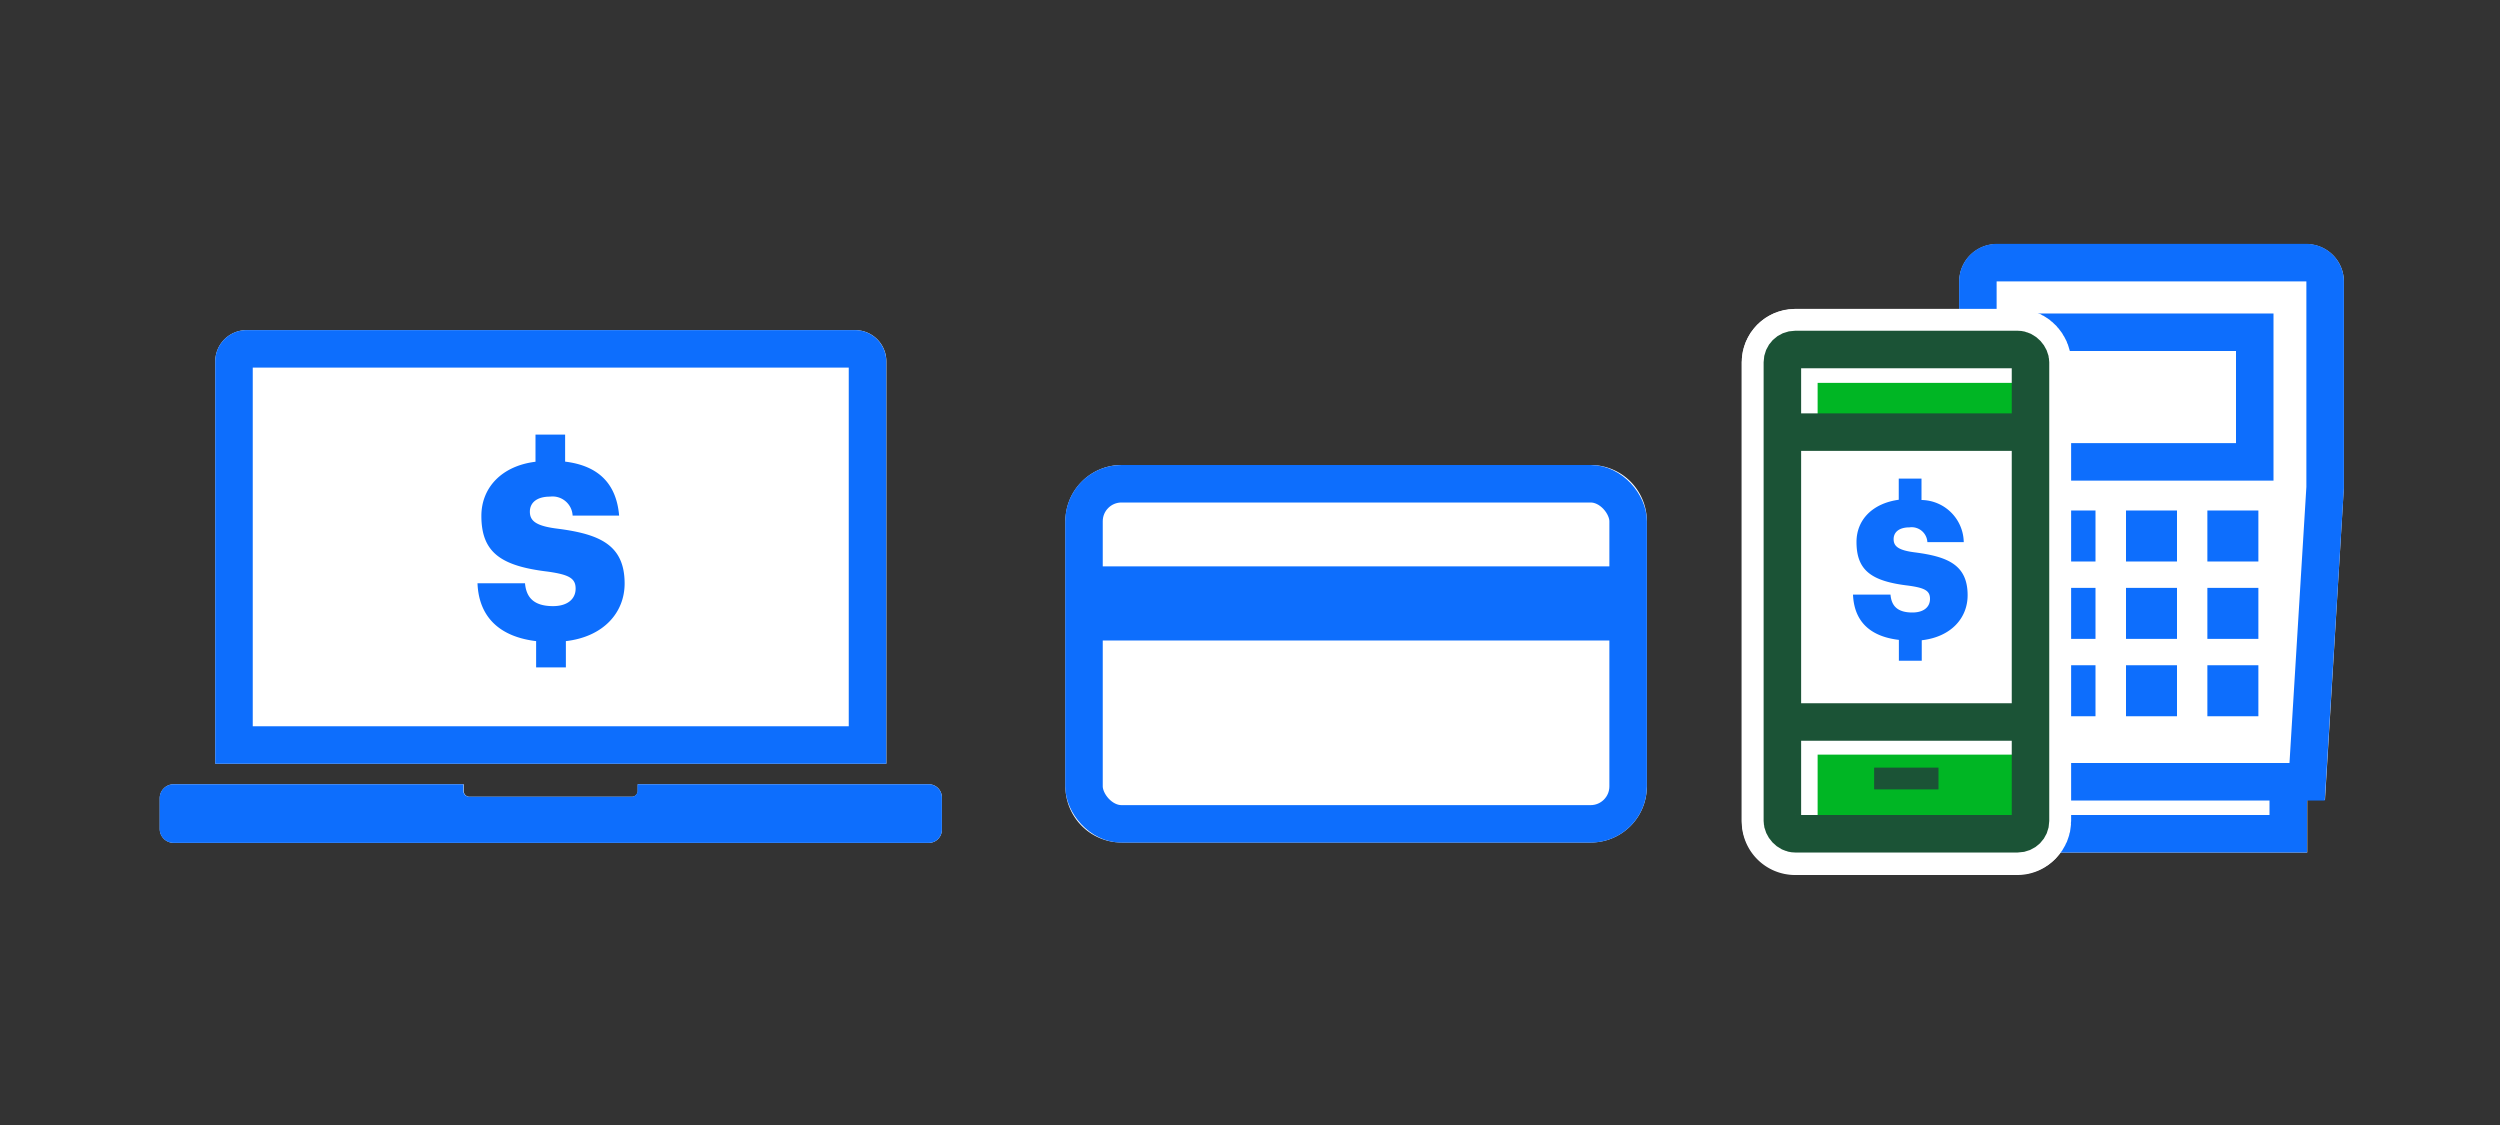 <svg xmlns="http://www.w3.org/2000/svg" viewBox="0 0 200 90"><rect x="0" y="0" width="200" height="90" fill="#333333" stroke="none"/><title>acceptPayments</title><g id="FLT_ART_WORK" data-name="FLT ART WORK"><path d="M187.51,22.51V39L186,64h-1.42V68.2H164.84A4.21,4.21,0,0,1,161.42,70H143.61a4.27,4.27,0,0,1-4.27-4.27V29a4.27,4.27,0,0,1,4.27-4.27h13.13v-2.2a3,3,0,0,1,3-3h24.77A3,3,0,0,1,187.51,22.51Z" style="fill:#fff"/><path d="M70.91,28.91V61.1H17.22V28.91a2.51,2.51,0,0,1,2.5-2.5H68.41A2.5,2.5,0,0,1,70.91,28.91Z" style="fill:#fff"/><path d="M75.35,63.8v2.57a1.05,1.05,0,0,1-1,1.06H13.9a1.12,1.12,0,0,1-1.12-1.12V63.86a1.12,1.12,0,0,1,1.12-1.12H37.1v.53a.46.46,0,0,0,.46.47h13a.46.46,0,0,0,.46-.47v-.53H74.3A1.05,1.05,0,0,1,75.35,63.8Z" style="fill:#fff"/><path d="M131.75,41.7V62.9a4.49,4.49,0,0,1-4.5,4.5H89.73a4.5,4.5,0,0,1-4.5-4.5V41.7a4.51,4.51,0,0,1,4.5-4.5h37.52A4.5,4.5,0,0,1,131.75,41.7Z" style="fill:#fff"/><path d="M184.57,62.54h-24.9L158.23,39V22.51a1.51,1.51,0,0,1,1.5-1.5H184.5a1.51,1.51,0,0,1,1.51,1.5V39Z" style="fill:none;stroke:#0d6efd;stroke-miterlimit:10;stroke-width:3px"/><rect x="163.86" y="26.58" width="16.52" height="10.37" style="fill:none;stroke:#0d6efd;stroke-miterlimit:10;stroke-width:3px"/><rect x="163.56" y="40.84" width="4.08" height="4.08" style="fill:#0d6efd"/><rect x="170.08" y="40.84" width="4.08" height="4.08" style="fill:#0d6efd"/><rect x="176.59" y="40.84" width="4.08" height="4.08" style="fill:#0d6efd"/><rect x="163.56" y="47.03" width="4.08" height="4.08" style="fill:#0d6efd"/><rect x="170.08" y="47.03" width="4.08" height="4.08" style="fill:#0d6efd"/><rect x="176.59" y="47.03" width="4.08" height="4.08" style="fill:#0d6efd"/><rect x="163.56" y="53.22" width="4.08" height="4.08" style="fill:#0d6efd"/><rect x="170.08" y="53.22" width="4.08" height="4.08" style="fill:#0d6efd"/><rect x="176.59" y="53.22" width="4.08" height="4.08" style="fill:#0d6efd"/><polyline points="183.06 62.11 183.06 66.7 161.18 66.7 161.18 62.11" style="fill:none;stroke:#0d6efd;stroke-miterlimit:10;stroke-width:3px"/><rect x="142.59" y="27.96" width="19.85" height="38.74" rx="1.02" style="fill:#fff"/><rect x="142.59" y="27.96" width="19.85" height="38.74" rx="1.02" style="fill:none;stroke:#fff;stroke-miterlimit:10;stroke-width:6.5px"/><path d="M162.26,30.63v3.6H145.41v-3.6ZM145.41,66.37v-6h16.85v6Z" style="fill:#00b624"/><rect x="142.59" y="27.96" width="19.85" height="38.74" rx="1.02" style="fill:none;stroke:#1b5336;stroke-miterlimit:10;stroke-width:3px"/><line x1="142.59" y1="34.57" x2="162.43" y2="34.57" style="fill:none;stroke:#1b5336;stroke-miterlimit:10;stroke-width:3px"/><line x1="142.59" y1="57.76" x2="162.43" y2="57.76" style="fill:none;stroke:#1b5336;stroke-miterlimit:10;stroke-width:3px"/><rect x="149.93" y="61.41" width="5.15" height="1.74" style="fill:#1b5336"/><path d="M153.72,38.29V40a3.43,3.43,0,0,1,3.38,3.37h-2.91a1.26,1.26,0,0,0-1.44-1.18c-.83,0-1.26.39-1.26.94s.34.89,1.7,1.06c2.63.34,4.22,1,4.22,3.43,0,1.82-1.32,3.33-3.67,3.6v1.64h-1.83V51.19c-2.37-.28-3.58-1.53-3.67-3.62h3c.07.79.44,1.43,1.75,1.43.91,0,1.41-.44,1.41-1.09s-.41-.88-1.73-1.06c-2.94-.35-4.15-1.2-4.15-3.49,0-1.77,1.27-3.09,3.38-3.38V38.29Z" style="fill:#0d6efd"/><path d="M69.4,59.6H18.72V28.91a1,1,0,0,1,1-1H68.4a1,1,0,0,1,1,1Z" style="fill:none;stroke:#0d6efd;stroke-linecap:square;stroke-miterlimit:10;stroke-width:3px"/><path d="M74.29,62.74H51v.53a.47.47,0,0,1-.46.47h-13a.47.47,0,0,1-.47-.47v-.53H13.89a1.12,1.12,0,0,0-1.12,1.12v2.45a1.12,1.12,0,0,0,1.12,1.12h60.4a1.05,1.05,0,0,0,1.06-1.06V63.8A1.06,1.06,0,0,0,74.29,62.74Z" style="fill:#0d6efd"/><path d="M45.21,34.77v2.16c2.62.32,4.1,1.72,4.32,4.32H45.81A1.61,1.61,0,0,0,44,39.73c-1.06,0-1.61.49-1.61,1.2s.43,1.14,2.18,1.36c3.37.43,5.4,1.28,5.4,4.39,0,2.33-1.69,4.26-4.7,4.61v2.1H42.89v-2.1c-3-.36-4.59-2-4.69-4.63H42c.09,1,.57,1.83,2.24,1.83,1.16,0,1.81-.57,1.81-1.4s-.53-1.12-2.22-1.36c-3.76-.45-5.32-1.53-5.32-4.46,0-2.26,1.63-4,4.33-4.33V34.77Z" style="fill:#0d6efd"/><rect x="86.72" y="38.7" width="43.53" height="27.21" rx="3" style="fill:none;stroke:#0d6efd;stroke-linecap:square;stroke-miterlimit:10;stroke-width:3px"/><rect x="86.83" y="45.31" width="43.42" height="5.93" style="fill:#0d6efd"/></g></svg>